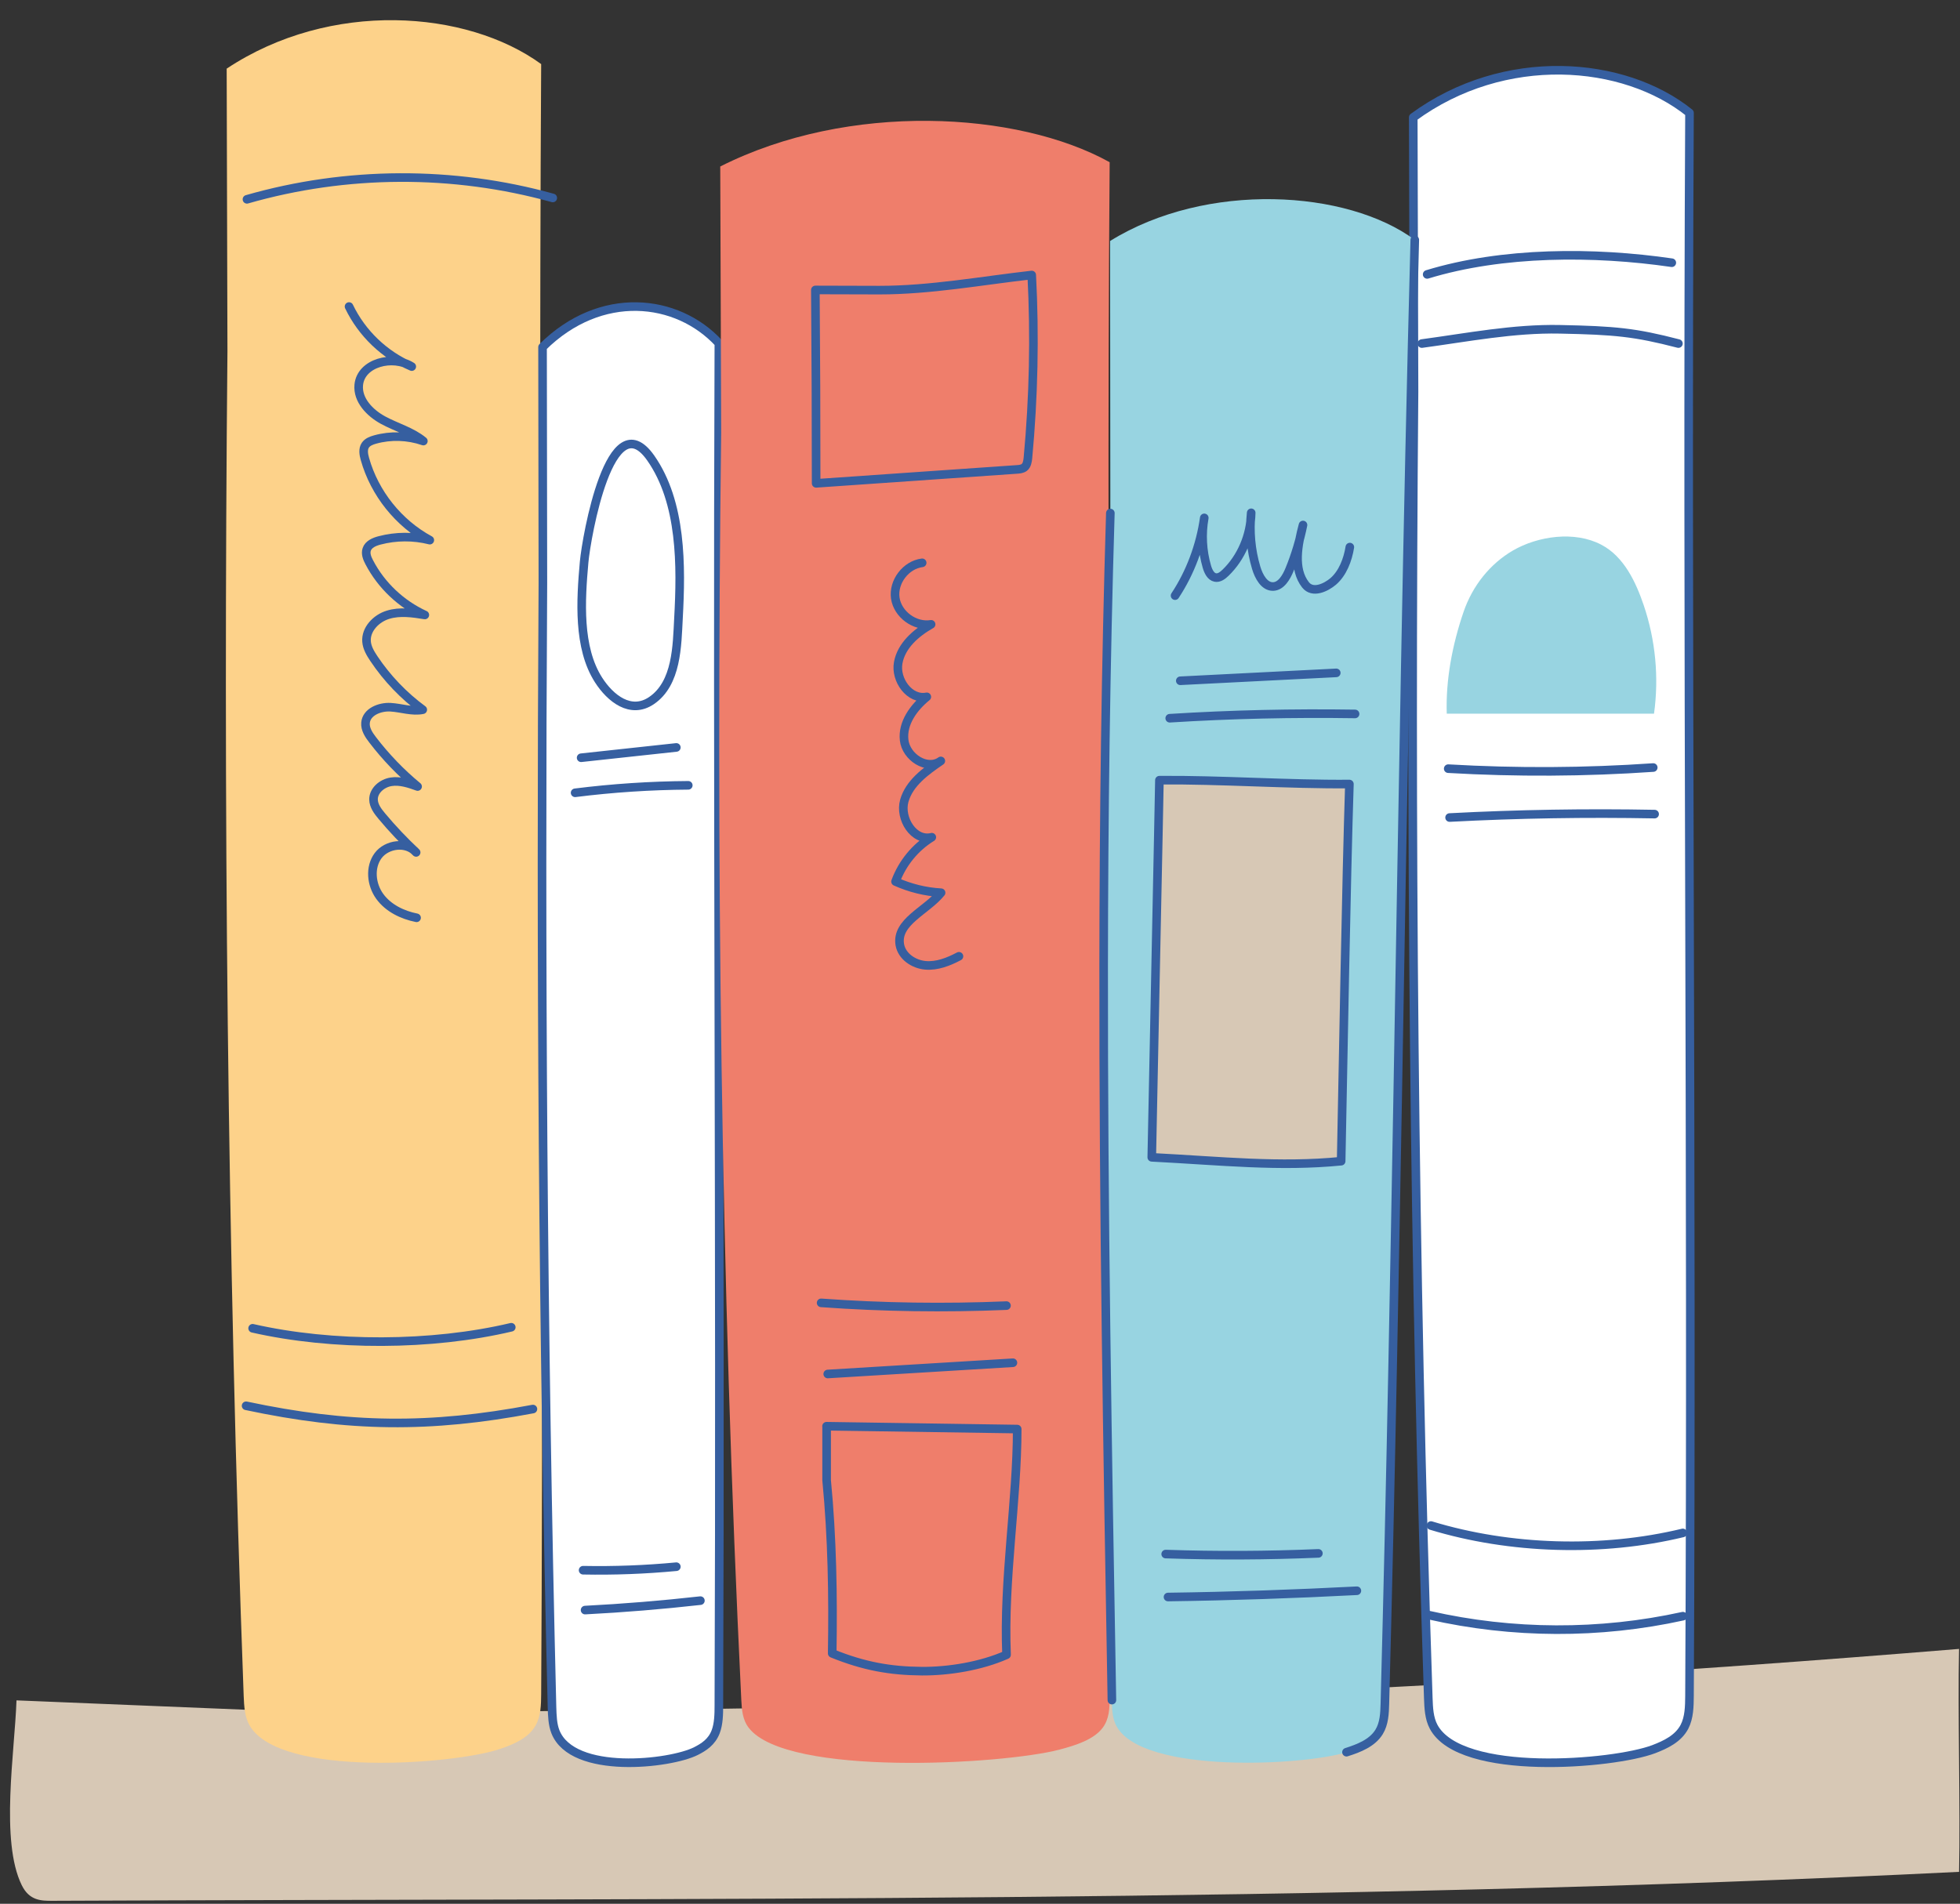 <?xml version="1.0" encoding="UTF-8"?><svg xmlns="http://www.w3.org/2000/svg" xmlns:xlink="http://www.w3.org/1999/xlink" height="221.6" preserveAspectRatio="xMidYMid meet" version="1.0" viewBox="98.0 100.8 228.1 221.6" width="228.1" zoomAndPan="magnify"><rect x="98.0" y="100.8" width="228.1" height="221.6" fill="#333333" stroke="none"/><g id="change1_1"><path d="M99.92,298.72c-0.21,6.04-1.91,16.38,0.61,21.51c0.9,1.84,2.31,1.82,3.58,1.82 c74.22-0.33,148.09,0.29,221.88-3.37c0.16-7.29-0.16-18.66,0-25.95c-67.13,5.51-119,7.12-191.12,7.42L99.92,298.72z" fill="#d7c8b5"/></g><g id="change2_1"><path d="M124.38,108.79c12.08-8.02,27.93-6.84,36.6-0.53c-0.38,63.14,0.38,126.56,0,189.7 c-0.01,1.27-0.03,2.6-0.66,3.7c-0.83,1.45-2.5,2.16-4.08,2.7c-5.32,1.82-25.59,3.37-29.17-2.68c-0.6-1.02-0.66-2.27-0.71-3.46 c-1.93-52.16-2.38-104.37-1.89-156.56L124.38,108.79z" fill="#fdd28a"/></g><path d="M126.74,124c11.55-3.32,24.01-3.38,35.59-0.16" fill="none" stroke="#365fa0" stroke-linecap="round" stroke-linejoin="round" stroke-miterlimit="10"/><path d="M126.64,264.43c11.96,2.54,21.37,2.65,33.38,0.38" fill="none" stroke="#365fa0" stroke-linecap="round" stroke-linejoin="round" stroke-miterlimit="10"/><path d="M127.4,255.41c9.27,2.11,20.85,2.07,30.1-0.12" fill="none" stroke="#365fa0" stroke-linecap="round" stroke-linejoin="round" stroke-miterlimit="10"/><path d="M138.62,136.48c1.49,3.11,4.13,5.64,7.3,6.99c-2.2-1.4-5.93-0.46-6.17,2.14c-0.16,1.76,1.29,3.26,2.84,4.1 c1.55,0.84,3.32,1.31,4.68,2.43c-1.8-0.62-3.79-0.69-5.62-0.18c-0.43,0.12-0.88,0.29-1.13,0.66c-0.31,0.46-0.2,1.08-0.05,1.61 c1.12,3.98,3.91,7.47,7.55,9.44c-1.91-0.48-3.93-0.47-5.84,0.03c-0.62,0.16-1.3,0.45-1.5,1.05c-0.17,0.5,0.05,1.04,0.3,1.51 c1.4,2.68,3.71,4.86,6.46,6.12c-1.42-0.23-2.91-0.45-4.29-0.02c-1.38,0.42-2.61,1.7-2.49,3.13c0.06,0.72,0.45,1.37,0.85,1.97 c1.53,2.29,3.47,4.32,5.69,5.95c-1.24,0.25-2.5-0.22-3.76-0.29c-1.26-0.07-2.79,0.55-2.9,1.81c-0.07,0.73,0.38,1.41,0.83,1.99 c1.53,2,3.29,3.83,5.23,5.43c-0.99-0.36-2.04-0.71-3.08-0.55c-1.04,0.16-2.06,1-2.05,2.06c0.01,0.73,0.49,1.37,0.96,1.93 c1.24,1.49,2.58,2.9,4,4.23c-1.11-1.28-3.41-0.98-4.42,0.37c-1.01,1.36-0.81,3.37,0.18,4.74c0.99,1.37,2.63,2.17,4.29,2.5" fill="none" stroke="#365fa0" stroke-linecap="round" stroke-linejoin="round" stroke-miterlimit="10"/><g stroke="#365fa0" stroke-linecap="round" stroke-linejoin="round" stroke-miterlimit="10"><g id="change3_1"><path d="M161.14,141.2c6.77-6.7,15.66-5.72,20.52-0.45c-0.21,52.76,0.21,105.76,0,158.52c0,1.06-0.02,2.18-0.37,3.1 c-0.46,1.21-1.4,1.8-2.29,2.25c-2.98,1.52-14.35,2.82-16.36-2.24c-0.34-0.86-0.37-1.89-0.4-2.89 c-1.08-43.59-1.33-87.22-1.06-130.83L161.14,141.2z" fill="#fff"/></g><path d="M165.98,166.22c-0.4,4.46-0.74,9.96,1.68,13.73c1.38,2.15,3.74,4.02,6.14,2.41c2.99-2.01,2.99-6.41,3.16-9.6 c0.33-6.07,0.4-13.47-3.23-18.65C169.04,147.43,166.25,163.25,165.98,166.22z" fill="none"/><path d="M165.63,189c3.69-0.4,7.39-0.8,11.08-1.2" fill="none"/><path d="M164.93,193.08c4.37-0.55,8.77-0.84,13.17-0.87" fill="none"/><path d="M165.86,283.57c3.62,0.07,7.25-0.07,10.85-0.41" fill="none"/><path d="M166.09,288.21c4.48-0.23,8.96-0.6,13.42-1.1" fill="none"/></g><g><g id="change3_2"><path d="M262.47,114.46c10.61-7.79,24.53-6.65,32.15-0.52c-0.33,61.32,0.33,122.92,0,184.24 c-0.01,1.23-0.03,2.53-0.58,3.6c-0.73,1.4-2.2,2.09-3.58,2.62c-4.67,1.77-22.48,3.28-25.62-2.61c-0.53-0.99-0.58-2.2-0.62-3.36 c-1.7-50.66-2.09-101.37-1.66-152.06L262.47,114.46z" fill="#fff" stroke="#365fa0" stroke-linecap="round" stroke-linejoin="round" stroke-miterlimit="10"/></g><path d="M264.09,132.74c8.76-2.68,19.41-2.68,28.47-1.36" fill="none" stroke="#365fa0" stroke-linecap="round" stroke-linejoin="round" stroke-miterlimit="10"/><path d="M263.47,140.79c5.33-0.72,10.68-1.77,16.06-1.66c6.42,0.13,8.75,0.35,13.8,1.66" fill="none" stroke="#365fa0" stroke-linecap="round" stroke-linejoin="round" stroke-miterlimit="10"/><g id="change4_1"><path d="M290.49,183.87c0.59-4.22,0.17-8.59-1.2-12.63c-0.9-2.65-2.28-5.65-4.94-7.04c-3.1-1.63-7.38-1.01-10.3,0.69 c-2.6,1.52-4.67,4.04-5.73,7.15c-1.29,3.77-2.08,7.87-1.95,11.83H290.49z" fill="#98d4e1"/></g><path d="M266.54,190.27c7.95,0.46,15.92,0.42,23.86-0.13" fill="none" stroke="#365fa0" stroke-linecap="round" stroke-linejoin="round" stroke-miterlimit="10"/><path d="M266.7,195.96c7.94-0.42,15.9-0.55,23.86-0.4" fill="none" stroke="#365fa0" stroke-linecap="round" stroke-linejoin="round" stroke-miterlimit="10"/><path d="M264.35,288.81c9.66,2.2,19.82,2.24,29.5,0.11" fill="none" stroke="#365fa0" stroke-linecap="round" stroke-linejoin="round" stroke-miterlimit="10"/><path d="M264.53,278.37c9.22,2.81,19.95,3.12,29.31,0.86" fill="none" stroke="#365fa0" stroke-linecap="round" stroke-linejoin="round" stroke-miterlimit="10"/></g><g><g id="change5_1"><path d="M181.82,120.18c14.95-7.55,34.59-6.45,45.32-0.5c-0.47,59.49,0.47,119.26,0,178.75 c-0.01,1.2-0.04,2.45-0.82,3.49c-1.03,1.36-3.1,2.03-5.05,2.54c-6.58,1.72-31.69,3.18-36.12-2.53c-0.75-0.96-0.82-2.14-0.88-3.26 c-2.39-49.15-2.95-98.35-2.34-147.52L181.82,120.18z" fill="#ef7e6b"/></g><path d="M192.89,134.55c0.06,7.5,0.09,15.01,0.09,22.51c7.79-0.54,15.57-1.08,23.36-1.62 c0.3-0.02,0.62-0.05,0.86-0.23c0.32-0.25,0.39-0.71,0.43-1.12c0.66-7.07,0.81-14.19,0.44-21.28c-5.9,0.67-11.79,1.76-17.73,1.76 L192.89,134.55z" fill="none" stroke="#365fa0" stroke-linecap="round" stroke-linejoin="round" stroke-miterlimit="10"/><path d="M205.32,166.31c-1.9,0.24-3.4,2.21-3.13,4.11c0.28,1.9,2.28,3.36,4.17,3.05c-1.77,1-3.47,2.48-3.83,4.48 c-0.36,2,1.34,4.36,3.33,3.96c-1.54,1.25-2.86,3.07-2.64,5.03c0.21,1.97,2.66,3.59,4.27,2.43c-1.77,1.21-3.67,2.58-4.25,4.64 c-0.58,2.06,1.12,4.77,3.2,4.24c-1.93,1.18-3.44,3.03-4.22,5.16c1.67,0.75,3.48,1.2,5.3,1.3c-1.7,2.1-5.26,3.4-4.8,6.06 c0.24,1.35,1.61,2.27,2.97,2.39c1.36,0.12,2.7-0.41,3.91-1.05" fill="none" stroke="#365fa0" stroke-linecap="round" stroke-linejoin="round" stroke-miterlimit="10"/><path d="M193.56,252.45c7.18,0.52,14.38,0.62,21.57,0.32" fill="none" stroke="#365fa0" stroke-linecap="round" stroke-linejoin="round" stroke-miterlimit="10"/><path d="M194.33,260.73c7.18-0.44,14.36-0.87,21.55-1.31" fill="none" stroke="#365fa0" stroke-linecap="round" stroke-linejoin="round" stroke-miterlimit="10"/><path d="M194.19,266.81c7.19,0.11,15,0.22,22.19,0.33c0,8.32-1.61,17.5-1.24,26.27c-2.98,1.33-6.76,1.93-9.85,1.91 c-3.68-0.03-6.75-0.57-10.44-2.07c0.11-6.72,0-13.47-0.65-20.16V266.81z" fill="none" stroke="#365fa0" stroke-linecap="round" stroke-linejoin="round" stroke-miterlimit="10"/></g><g><g id="change4_2"><path d="M227.19,128.85c11.23-6.97,27.61-5.96,35.45-0.13c-1.5,56.7-1.98,113.68-3.48,170.38 c-0.03,1.14-0.08,2.34-0.68,3.31c-0.79,1.28-2.33,1.89-3.79,2.35c-4.91,1.54-23.54,2.55-26.71-2.96 c-0.54-0.93-0.57-2.05-0.59-3.12c-0.82-46.88-1.59-91.31-0.17-138.17L227.19,128.85z" fill="#98d4e1"/></g><g id="change4_3"><path d="M227.4,298.69c-0.51-29.05-0.99-57.16-0.96-85.49c0.02-17.39,0.24-34.86,0.78-52.68" fill="#98d4e1" stroke="#365fa0" stroke-linecap="round" stroke-linejoin="round" stroke-miterlimit="10"/></g><path d="M262.65,128.72c-0.88,32.99-1.4,66.07-1.98,99.13c-0.19,10.52-0.38,21.04-0.59,31.56 c-0.26,13.24-0.56,26.47-0.91,39.68c-0.03,1.14-0.08,2.34-0.68,3.31c-0.79,1.28-2.33,1.89-3.79,2.35" fill="none" stroke="#365fa0" stroke-linecap="round" stroke-linejoin="round" stroke-miterlimit="10"/><path d="M235.36,180.04c6.05-0.31,12.1-0.61,18.15-0.92" fill="none" stroke="#365fa0" stroke-linecap="round" stroke-linejoin="round" stroke-miterlimit="10"/><path d="M234.13,184.4c7.16-0.45,14.36-0.61,21.57-0.5" fill="none" stroke="#365fa0" stroke-linecap="round" stroke-linejoin="round" stroke-miterlimit="10"/><path d="M233.66,281.69c5.92,0.2,11.86,0.17,17.77-0.08" fill="none" stroke="#365fa0" stroke-linecap="round" stroke-linejoin="round" stroke-miterlimit="10"/><path d="M233.93,286.69c7.34-0.1,14.67-0.35,21.98-0.73" fill="none" stroke="#365fa0" stroke-linecap="round" stroke-linejoin="round" stroke-miterlimit="10"/><g id="change1_2"><path d="M232.93,191.61c7.1-0.06,15.01,0.51,22.11,0.45c-0.37,11.41-0.72,31.96-0.96,43.9 c-7.24,0.71-13.85-0.03-22.04-0.45c0.22-10.61,0.46-22.5,0.76-37.25L232.93,191.61z" fill="#d7c8b5" stroke="#365fa0" stroke-linecap="round" stroke-linejoin="round" stroke-miterlimit="10"/></g><path d="M234.75,170.13c1.77-2.68,2.94-5.81,3.4-9.05c-0.34,1.88-0.23,3.85,0.3,5.67c0.16,0.55,0.45,1.17,0.98,1.27 c0.44,0.09,0.86-0.23,1.19-0.55c1.83-1.76,2.94-4.35,2.99-6.98c-0.23,2.14-0.03,4.34,0.58,6.39c0.31,1.04,0.95,2.21,1.96,2.19 c0.94-0.02,1.55-1.06,1.93-1.99c0.68-1.66,1.2-3.4,1.56-5.17c-0.62,2.33-1.16,5.1,0.29,6.96c0.84,1.07,2.39,0.31,3.22-0.39 c1.11-0.95,1.71-2.54,1.94-4" fill="none" stroke="#365fa0" stroke-linecap="round" stroke-linejoin="round" stroke-miterlimit="10"/></g></svg>